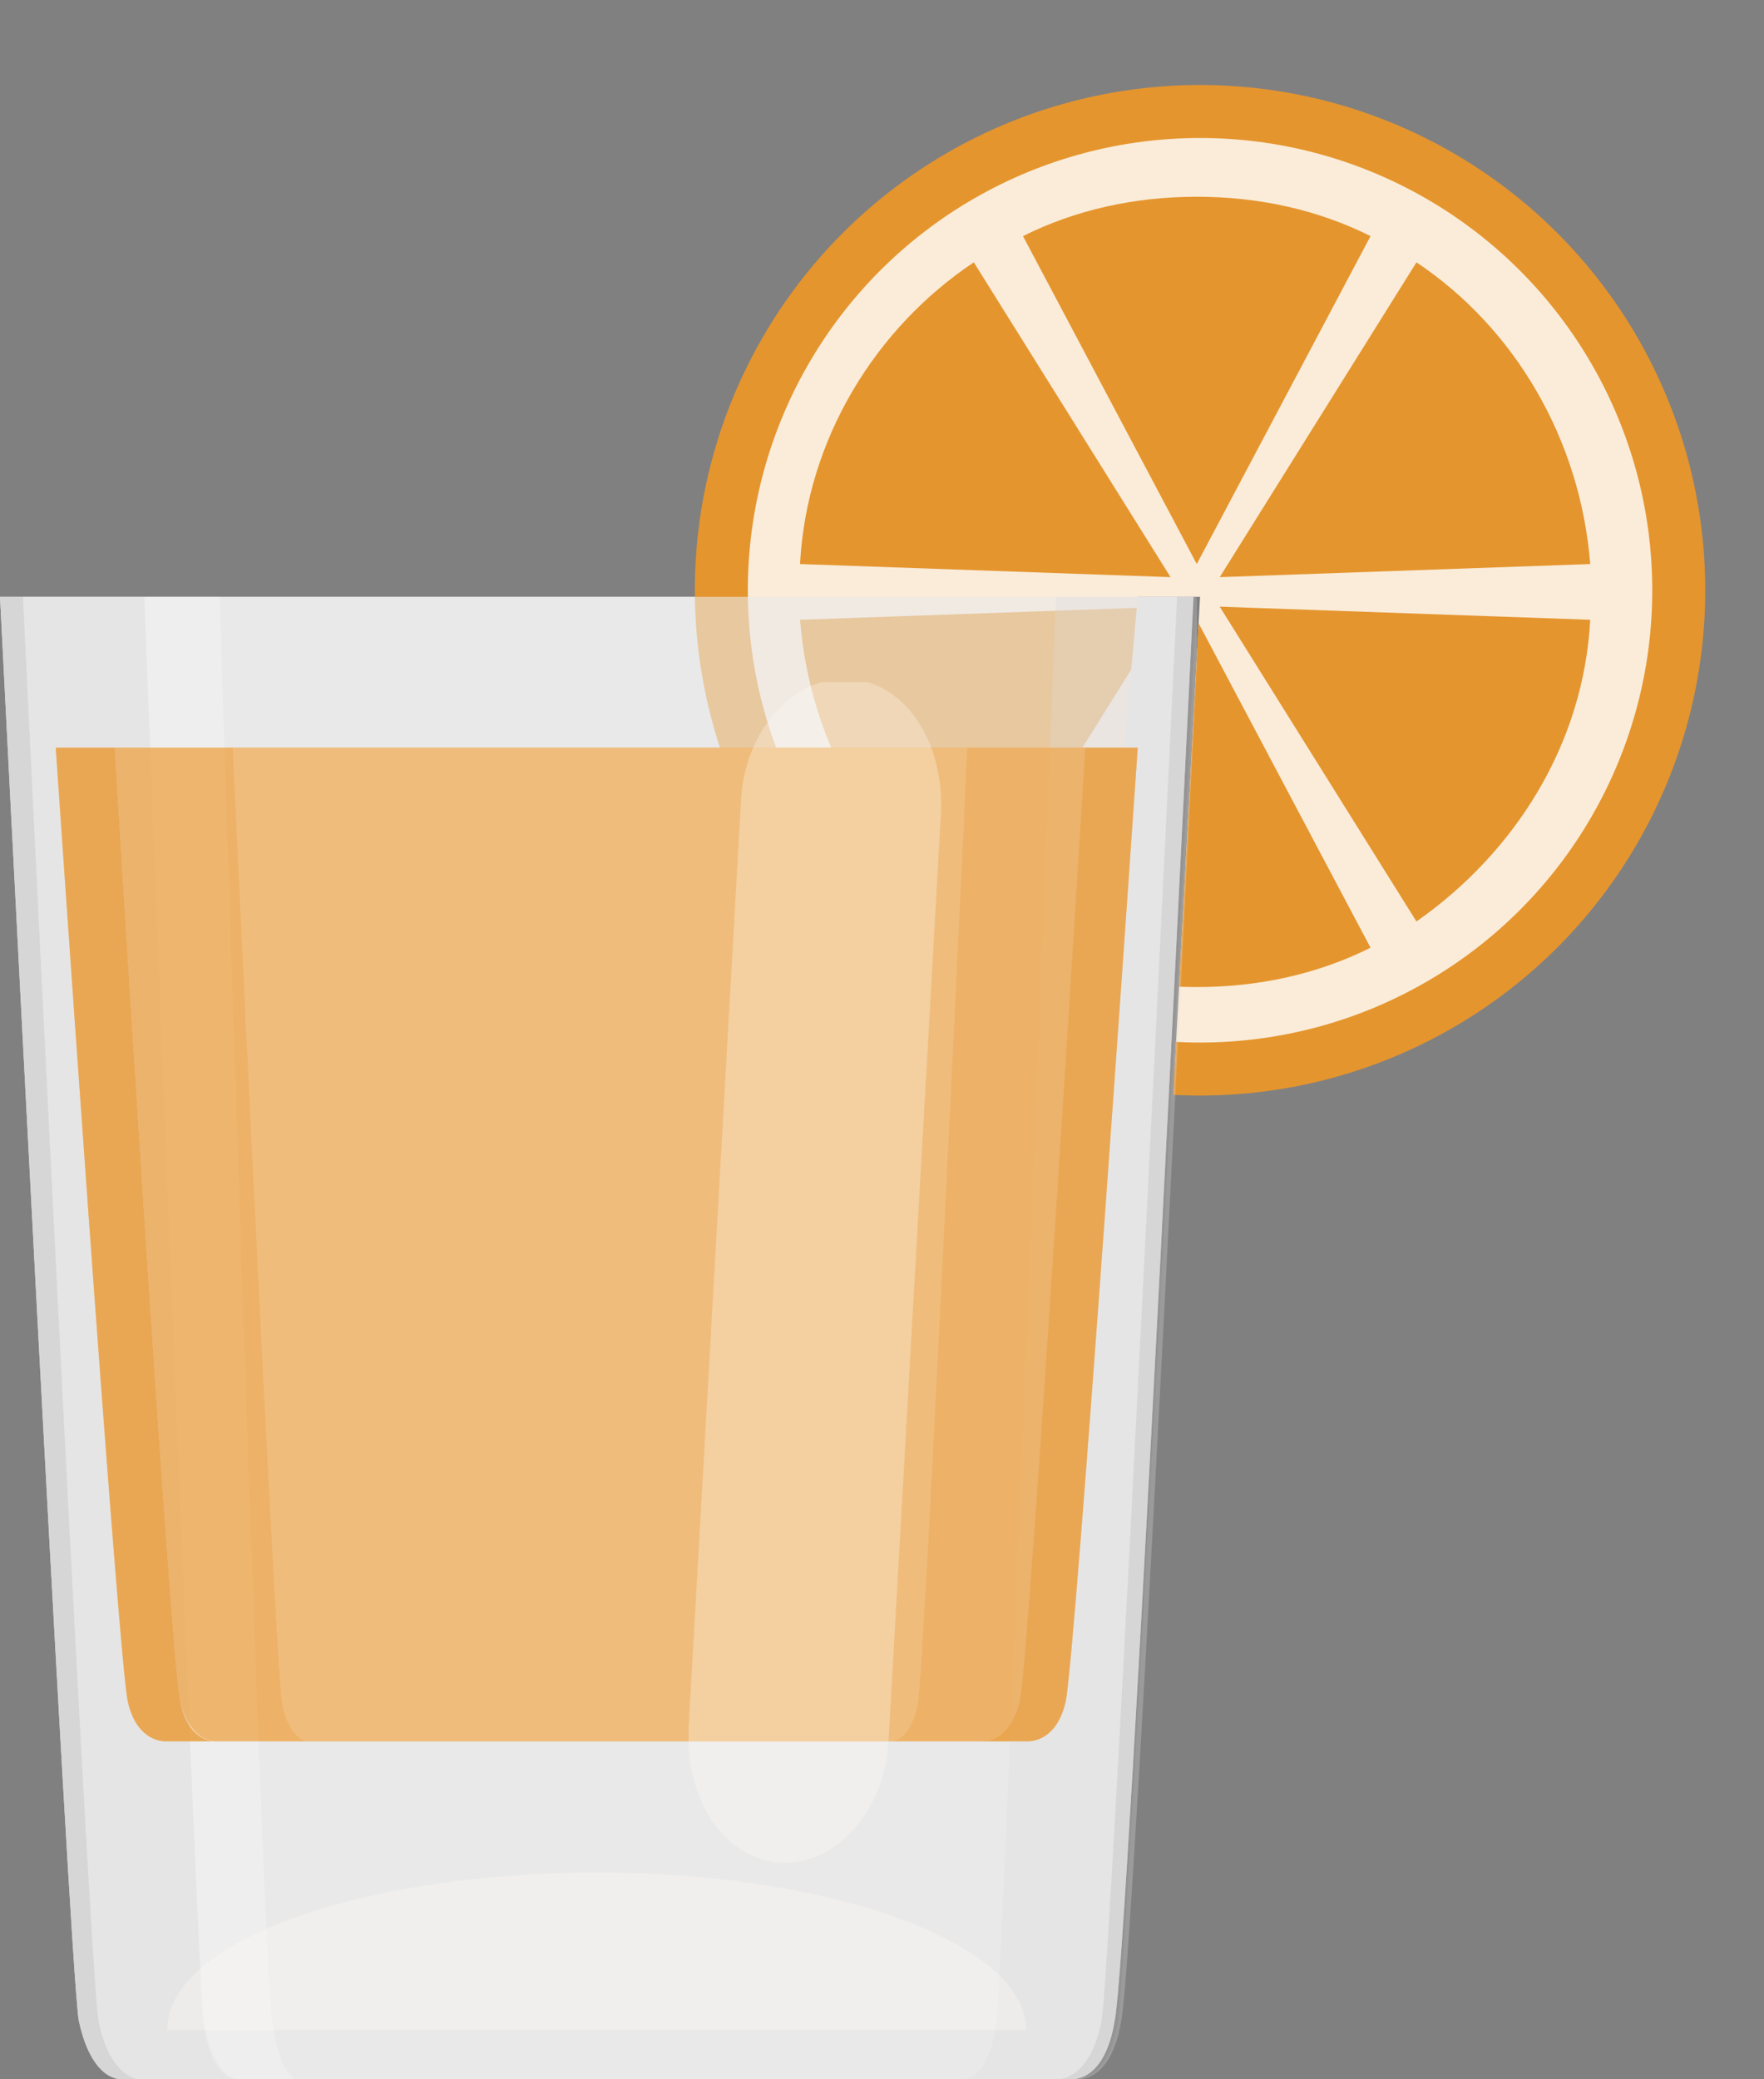 <svg xmlns="http://www.w3.org/2000/svg" xmlns:xlink="http://www.w3.org/1999/xlink" width="53.8" height="63.4" viewBox="0 0 53.8 63.4"><rect x="0" y="0" width="53.8" height="63.4" fill="#808080" stroke="none"/><path fill="#E9E9E9" d="M20.5 18.2H0s2.1 41.5 2.4 43.4c.4 1.9 1.3 1.8 1.3 1.8H32.7s1 .1 1.3-1.8c.4-1.9 2.4-43.4 2.4-43.4H20.5z"/><defs><path id="a" d="M19.8 0v34.9h13.4l1.5-16.7h1.9l-.9 16.7h18.1V0z"/></defs><clipPath id="b"><use xlink:href="#a" overflow="visible"/></clipPath><path clip-path="url(#b)" fill="#E9E9E9" d="M41.6 27c-.1 0-.1 0 0 0M23.2 27"/><path clip-path="url(#b)" fill="#EFBC7B" d="M50.8 20.8c-.1 0-.1 0 0 0M30.2 20.8"/><path clip-path="url(#b)" fill="#FAECD9" d="M51.1 18c0 8.1-6.5 14.6-14.6 14.6S22 26.1 22 18 28.5 3.5 36.6 3.5 51.1 10 51.1 18"/><circle clip-path="url(#b)" fill="none" stroke="#E5952E" stroke-width="1.616" stroke-miterlimit="10" cx="36.6" cy="18" r="14.6"/><path clip-path="url(#b)" fill="#E5952E" d="M41.8 7.2C40.2 6.4 38.4 6 36.5 6s-3.7.4-5.3 1.2l5.3 10 5.3-10zM29.7 8c-3 2-5.1 5.4-5.3 9.2l11.3.4-6-9.6zM24.4 18.9c.3 3.8 2.3 7.2 5.3 9.2l6-9.6-11.3.4zM31.2 28.9c1.6.8 3.4 1.2 5.3 1.2s3.7-.4 5.3-1.2l-5.3-10-5.3 10zM48.5 18.9l-11.3-.4 6 9.6c3-2.1 5.1-5.4 5.3-9.2M48.5 17.2c-.3-3.8-2.3-7.2-5.3-9.2l-6 9.6 11.3-.4z"/><g opacity=".6"><defs><path id="c" d="M0 18.2h36.5v45.2H0z"/></defs><clipPath id="d"><use xlink:href="#c" overflow="visible"/></clipPath><path clip-path="url(#d)" fill="#E9E9E9" d="M20.5 18.2H0s2.1 41.5 2.4 43.4c.4 1.9 1.3 1.8 1.3 1.8H32.7s1 .1 1.3-1.8c.4-1.9 2.4-43.4 2.4-43.4H20.5z"/></g><path fill="#EFBC7B" d="M20.3 22.8H1.7s1.9 27.8 2.2 29.1c.3 1.3 1.2 1.2 1.2 1.2h26.2s.9.1 1.2-1.2c.3-1.3 2.2-29.1 2.2-29.1H20.3z"/><g opacity=".3"><defs><path id="e" d="M0 18.2h7.2v45.2H0z"/></defs><clipPath id="f"><use xlink:href="#e" overflow="visible"/></clipPath><path clip-path="url(#f)" fill="#DCDBDB" d="M6.2 61.6C6 59.7 4.4 18.2 4.4 18.2H0s2.1 41.5 2.4 43.4c.4 1.9 1.3 1.8 1.3 1.8h3.5c-.1 0-.7-.2-1-1.8"/></g><g opacity=".3"><defs><path id="g" d="M29.3 18.2h7.2v45.2h-7.2z"/></defs><clipPath id="h"><use xlink:href="#g" overflow="visible"/></clipPath><path clip-path="url(#h)" fill="#DCDBDB" d="M32.2 18.2s-1.6 41.5-1.8 43.4c-.2 1.6-.8 1.8-1 1.8h3.5s1 .1 1.3-1.8c.4-1.9 2.4-43.4 2.4-43.4h-4.4z"/></g><g opacity=".3"><defs><path id="i" d="M4.4 18.2h4.7v45.2H4.4z"/></defs><clipPath id="j"><use xlink:href="#i" overflow="visible"/></clipPath><path clip-path="url(#j)" fill="#F8F8F8" d="M8.3 61.6C8 59.7 6.7 18.2 6.7 18.2H4.4S6 59.7 6.2 61.6c.2 1.6.8 1.8 1 1.8H9s-.5-.2-.7-1.8"/></g><g opacity=".1"><defs><path id="k" d="M0 18.2h36.5v45.2H0z"/></defs><clipPath id="l"><use xlink:href="#k" overflow="visible"/></clipPath><path clip-path="url(#l)" fill="#4F4C4D" d="M3 61.6C2.7 59.7.7 18.2.7 18.2H0s2.1 41.5 2.4 43.4c.4 1.9 1.3 1.8 1.3 1.8h.5c-.1 0-.9-.2-1.2-1.8M35.9 18.2s-2 41.5-2.3 43.4c-.3 1.6-1.1 1.8-1.3 1.8h.5s1 .1 1.3-1.8 2.4-43.4 2.4-43.4h-.6z"/></g><g opacity=".8"><defs><path id="m" d="M1.7 22.8h33.1v30.3H1.7z"/></defs><clipPath id="n"><use xlink:href="#m" overflow="visible"/></clipPath><g clip-path="url(#n)"><defs><path id="o" d="M1.7 22.8h4.8v30.3H1.7z"/></defs><clipPath id="p"><use xlink:href="#o" overflow="visible"/></clipPath><path clip-path="url(#p)" fill="#E8A043" d="M5.5 51.9c-.3-1.3-2-29.1-2-29.1H1.7s1.9 27.8 2.2 29.1c.3 1.3 1.2 1.2 1.2 1.2h1.4c-.1 0-.8-.1-1-1.2"/></g><g clip-path="url(#n)"><defs><path id="q" d="M30 22.8h4.8v30.3H30z"/></defs><clipPath id="r"><use xlink:href="#q" overflow="visible"/></clipPath><path clip-path="url(#r)" fill="#E8A043" d="M33 22.8s-1.7 27.8-2 29.1c-.3 1.1-.9 1.2-1.1 1.2h1.4s.9.1 1.2-1.2c.3-1.3 2.2-29.1 2.2-29.1H33z"/></g><g clip-path="url(#n)"><defs><path id="s" d="M27.2 22.8h5.9v30.3h-5.9z"/></defs><clipPath id="t"><use xlink:href="#s" overflow="visible"/></clipPath><path clip-path="url(#t)" fill="#ECAF62" d="M31.1 51.9c.3-1.3 2-29.1 2-29.1h-3.6S28.2 50.6 28 51.9c-.2 1.1-.7 1.2-.8 1.2H30c.2 0 .8-.1 1.1-1.2"/></g><g clip-path="url(#n)"><defs><path id="u" d="M3.5 22.8h5.9v30.3H3.5z"/></defs><clipPath id="v"><use xlink:href="#u" overflow="visible"/></clipPath><path clip-path="url(#v)" fill="#ECAF62" d="M8.6 51.9c-.2-1.3-1.5-29.1-1.5-29.1H3.5s1.7 27.8 2 29.1c.3 1.1.9 1.2 1.1 1.2h2.8c-.1 0-.6-.1-.8-1.2"/></g><g clip-path="url(#n)"><defs><path id="w" d="M7.1 22.8h22.3v30.3H7.1z"/></defs><clipPath id="x"><use xlink:href="#w" overflow="visible"/></clipPath><path clip-path="url(#x)" fill="#EFBC7B" d="M28 51.9c.2-1.3 1.5-29.1 1.5-29.1H7.1s1.3 27.8 1.5 29.1c.2 1.1.7 1.2.8 1.2H27.1c.2 0 .7-.1.9-1.2"/></g></g><g opacity=".3"><defs><path id="y" d="M5.1 57.1h26.3v4.8H5.1z"/></defs><clipPath id="z"><use xlink:href="#y" overflow="visible"/></clipPath><path clip-path="url(#z)" fill="#FEFAF5" d="M5.1 61.9c0-2.7 5.9-4.8 13.1-4.8 7.3 0 13.1 2.2 13.1 4.8"/></g><g opacity=".3"><defs><path id="A" d="M21 20.8h7.7v36.1H21z"/></defs><clipPath id="B"><use xlink:href="#A" overflow="visible"/></clipPath><path clip-path="url(#B)" fill="#FEFAF5" d="M27.1 53.1c-.1 2.1-1.6 3.8-3.3 3.7-1.7-.1-2.9-1.9-2.8-4.1l1.6-28.3c.1-2.1 1.6-3.8 3.3-3.7 1.7.1 2.9 1.9 2.8 4.1l-1.6 28.3z"/></g></svg>